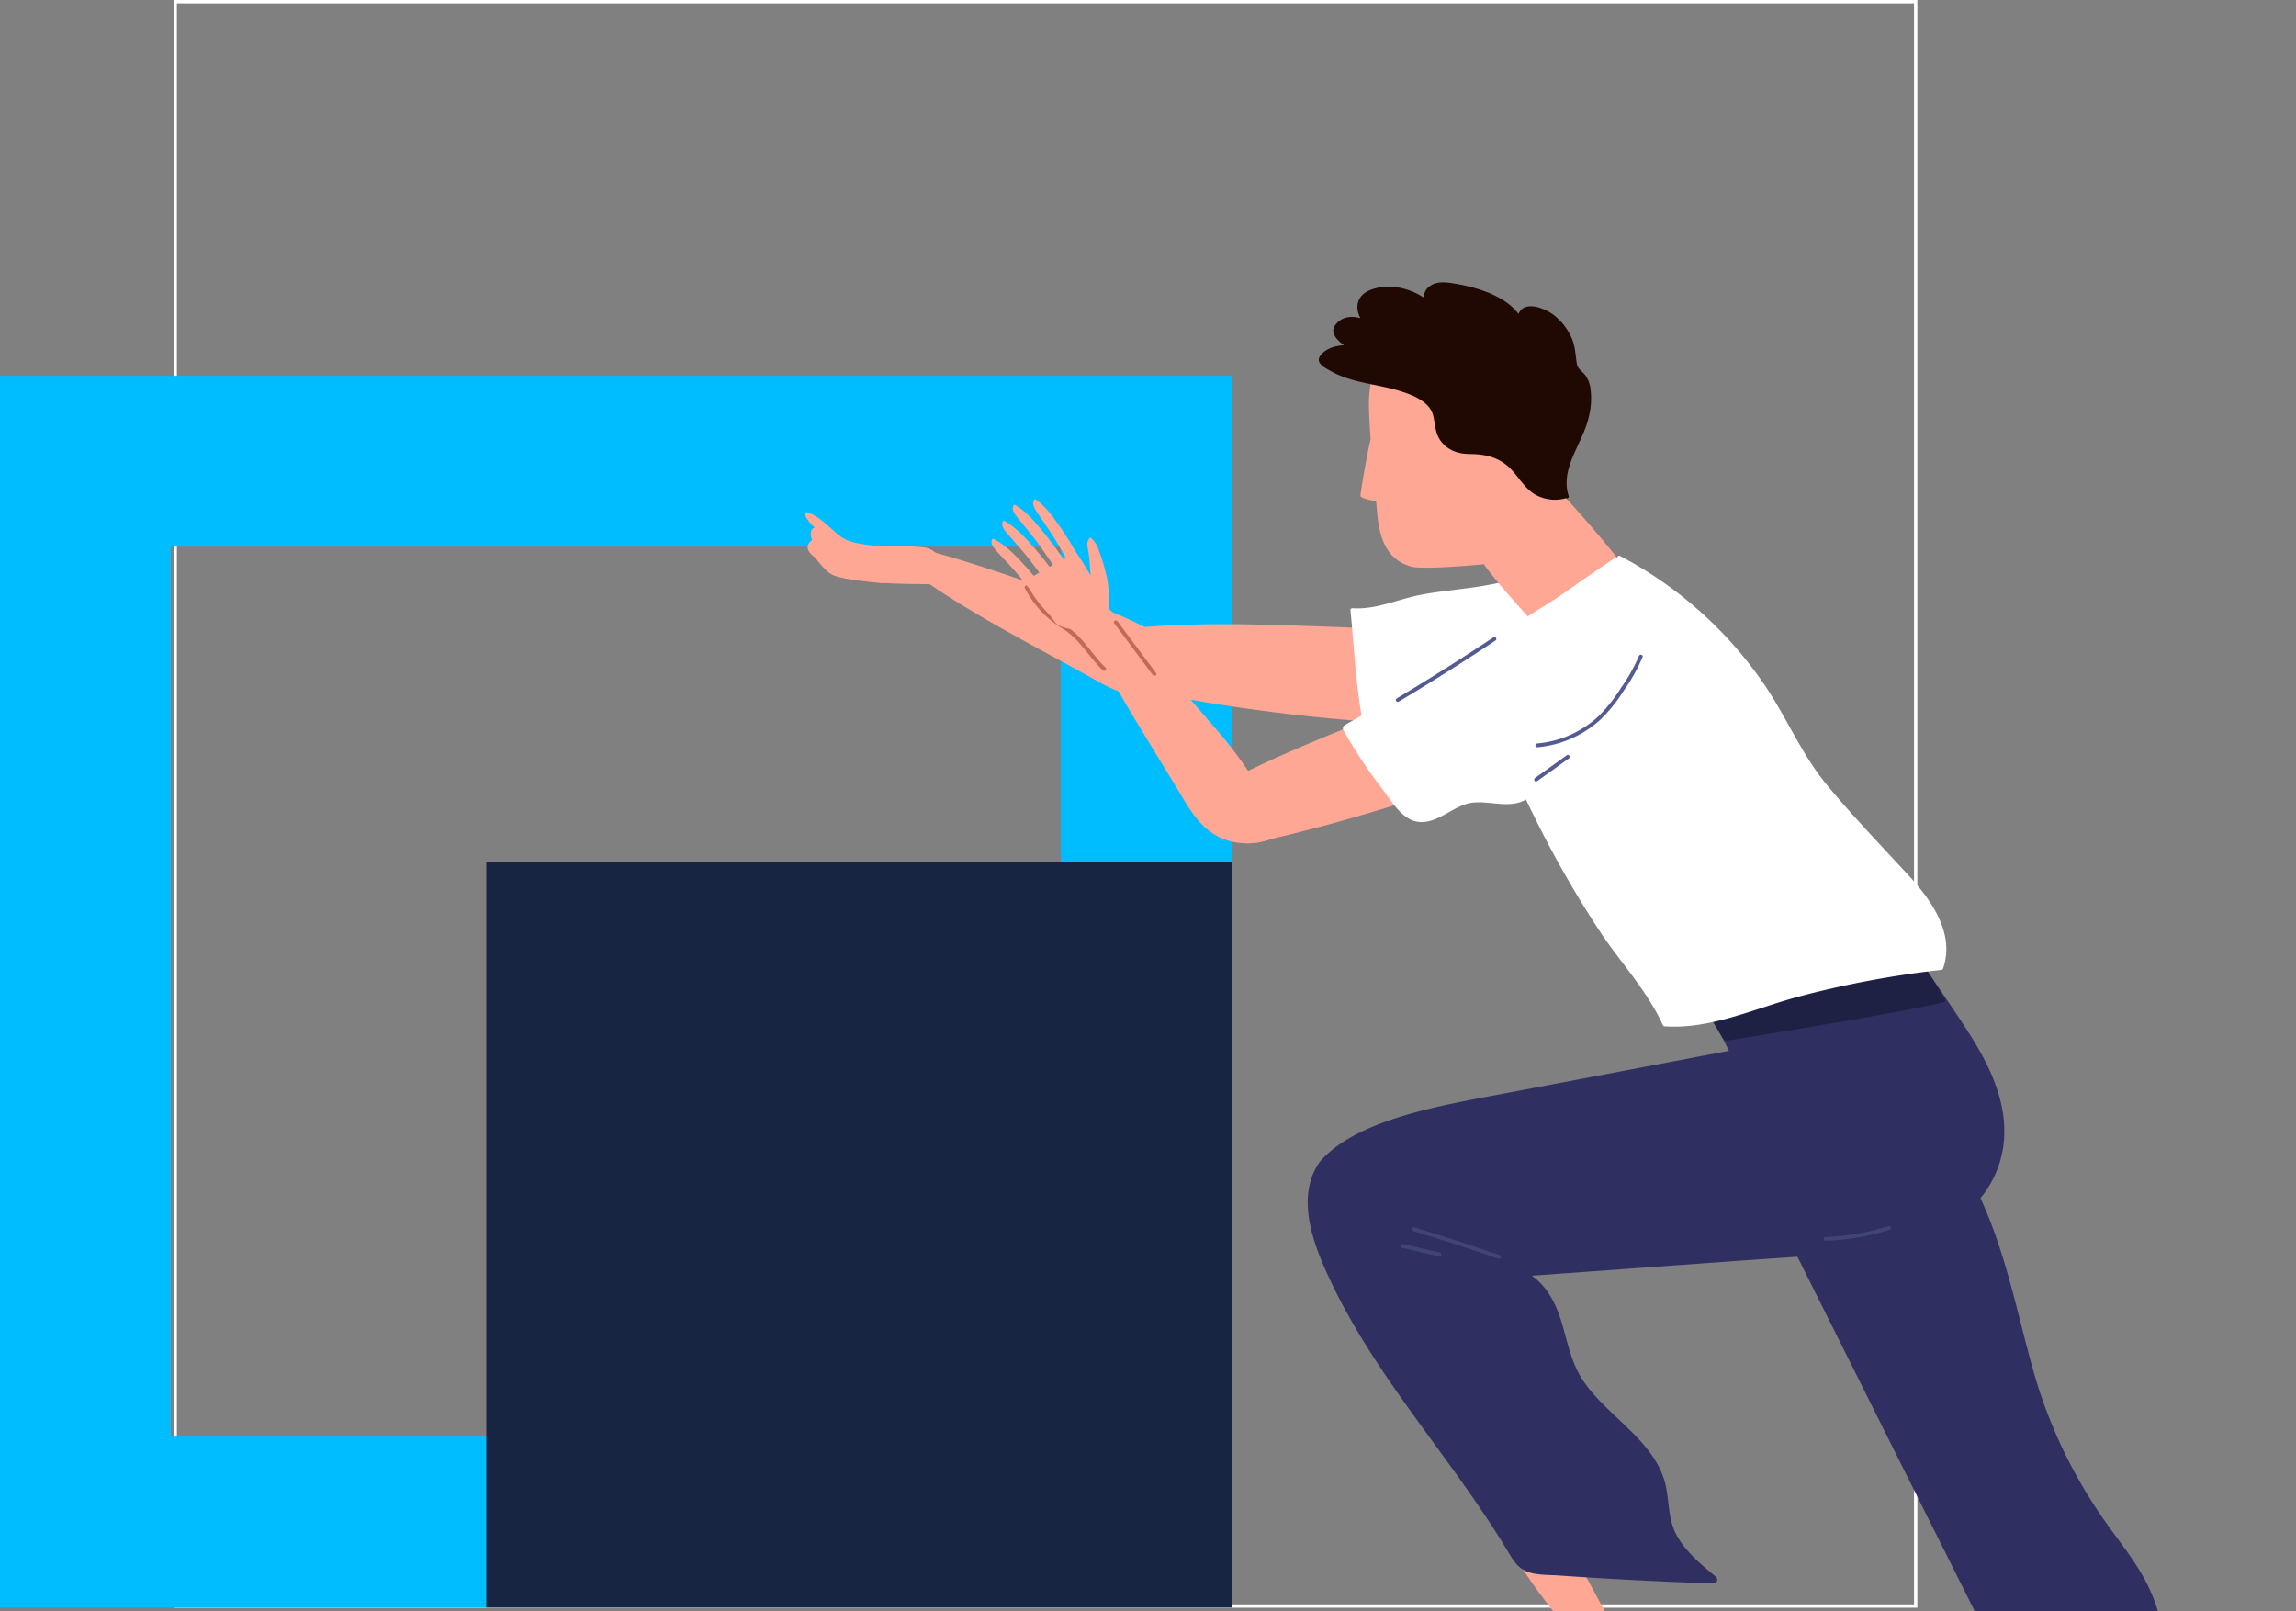 <svg xmlns="http://www.w3.org/2000/svg" xmlns:xlink="http://www.w3.org/1999/xlink" width="691.255" height="485" viewBox="0 0 691.255 485">
  <rect x="0" y="0" width="691.255" height="485" fill="#808080" stroke="none"/>
  <defs>
    <clipPath id="clip-path">
      <rect id="Rectangle_1094" data-name="Rectangle 1094" width="467" height="441" transform="translate(972 250)" fill="#fff"/>
    </clipPath>
    <clipPath id="clip-path-2">
      <rect id="Rectangle_1093" data-name="Rectangle 1093" width="434.732" height="522.257" fill="none"/>
    </clipPath>
    <clipPath id="clip-path-3">
      <rect id="Rectangle_1092" data-name="Rectangle 1092" width="434.733" height="522.254" fill="none"/>
    </clipPath>
    <clipPath id="clip-path-4">
      <rect id="Rectangle_1087" data-name="Rectangle 1087" width="20.226" height="4.455" fill="none"/>
    </clipPath>
    <clipPath id="clip-path-5">
      <rect id="Rectangle_1088" data-name="Rectangle 1088" width="26.748" height="9.488" fill="none"/>
    </clipPath>
    <clipPath id="clip-path-6">
      <rect id="Rectangle_1089" data-name="Rectangle 1089" width="12.242" height="3.695" fill="none"/>
    </clipPath>
    <clipPath id="clip-path-7">
      <rect id="Rectangle_1090" data-name="Rectangle 1090" width="31.185" height="20.5" fill="none"/>
    </clipPath>
  </defs>
  <g id="Group_3284" data-name="Group 3284" transform="translate(-736.745 -215)">
    <g id="Group_66" data-name="Group 66" transform="translate(-291.586 185.7)">
      <g id="Rectangle_89" data-name="Rectangle 89" transform="translate(1080.586 29.3)" fill="none" stroke="#fff" stroke-width="1">
        <rect width="525" height="484" stroke="none"/>
        <rect x="0.5" y="0.5" width="524" height="483" fill="none"/>
      </g>
    </g>
    <g id="Group_3005" data-name="Group 3005" transform="translate(736.745 328.125)">
      <path id="Path_8289" data-name="Path 8289" d="M51.446,51.445H319.362V319.364H51.446ZM0,370.81H370.808V0H0Z" transform="translate(0 0)" fill="#00bdff"/>
      <rect id="Rectangle_1080" data-name="Rectangle 1080" width="224.401" height="224.402" transform="translate(146.406 146.408)" fill="#172542"/>
    </g>
    <g id="Mask_Group_66" data-name="Mask Group 66" transform="translate(-11 9)" clip-path="url(#clip-path)">
      <g id="Group_3021" data-name="Group 3021" transform="translate(940 291)">
        <g id="Group_3020" data-name="Group 3020" transform="translate(50)" clip-path="url(#clip-path-2)">
          <g id="Group_3019" data-name="Group 3019" transform="translate(-0.001 0.003)">
            <g id="Group_3018" data-name="Group 3018" clip-path="url(#clip-path-3)">
              <path id="Path_8292" data-name="Path 8292" d="M39.036,16.4c22.538-2.285,49.023-.676,71.669.061.723.027.608,1.149-.115,1.122s-1.44-.034-2.163-.054c2.413,8.646-.662,17.711,1.758,26.35.1.365-.284.676-.615.656Q87.342,42.9,65.291,39.454q-5.374-.852-10.721-1.8c-1.785-.318-3.569-.649-5.347-.98-1.3-.25-3.022-.324-4.144-1.129-1.663-1.2-1.629-3.826-1.859-5.631-.446-3.481-.7-6.97-.825-10.471-.007-.291-3.691-3-3.36-3.035" transform="translate(59.801 87.678)" fill="#ffa795"/>
              <path id="Path_8293" data-name="Path 8293" d="M28.477,27.559c7.139.507,13.628-2.684,20.5-4.009,7-1.345,14.149-1.764,21.172-3.13a178.68,178.68,0,0,0,20.571-5.307C96.766,13.167,103,11.03,109.3,13.079c.7.23.4,1.332-.3,1.1-.324-.1-.649-.183-.973-.27.811,1.676.135,4.7-.318,6.01-1.257,3.7-4.184,6.435-6.963,9.045-6.956,6.517-13.953,13.162-22.267,17.927A258.36,258.36,0,0,1,50.711,60.3a135.333,135.333,0,0,1-13.175,4.847c-3.421,1.034-4.833,1.839-5.638-1.981-2.4-11.424-2.819-23.43-4-35.03a.583.583,0,0,1,.575-.575" transform="translate(136.425 70.532)" fill="#fff"/>
              <path id="Path_8294" data-name="Path 8294" d="M35.222,3.952A15.56,15.56,0,0,1,44.5,2.621a.612.612,0,0,1,.385-.074c11.627,1.575,23.971,4.773,30.6,15.345a48.987,48.987,0,0,1,6.476,15.453c1.257,6.152,1.5,11.864,4.049,17.529.237-.02,17.745,19.469,24.613,30.366,1.325,2.116.3,7.862-3.157,9.038-5.861,1.987-11.938,3.164-17.758,5.361-2.555.973-5.063,2.035-7.571,3.13-1.291.561,4.063-.946,2.765-1.622-1.663-.872-20.239-21.206-23.572-26.438-.014-.007-18.191,1.771-22,.683-7.842-2.251-9.592-9.363-10.221-16.65-.865-10.235-2.082-20.557-2.413-30.825-.23-7.4,1.406-16.109,8.524-19.962" transform="translate(143.207 14.161)" fill="#ffa795"/>
              <path id="Path_8295" data-name="Path 8295" d="M41.186,7.274c.1-.433.791-.345.7.1-.027.115-.054.23-.088.345,2.7-.372,3.508,3.86,3.867,5.78.764,4.124,1.237,8.322,1.649,12.492a.361.361,0,0,1-.4.392c-3.1-.629-8.8-1.413-8.7-2.42.162-1.778,1.683-11.073,2.974-16.69" transform="translate(129.125 40.266)" fill="#ffa795"/>
              <path id="Path_8296" data-name="Path 8296" d="M28.155,56.212a55.336,55.336,0,0,1,14.946.183.857.857,0,0,1,.676.514.873.873,0,0,1,.446.412q5.364,9.856,10.721,19.719,2.484,4.553,4.955,9.106c1.372,2.528,3.677,5.55,4.32,8.362a.926.926,0,0,1-.493.973c-1.947,1.156-5.293,1.528-7.558,1.71-1.19.1-2.65-3.569-3.792-4.164C50.6,92.1,36.557,74.174,33.225,69.11c-2.339-3.569-5.827-7.666-5.793-12.094a.891.891,0,0,1,.723-.8" transform="translate(185.061 321.362)" fill="#ffa795"/>
              <path id="Path_8297" data-name="Path 8297" d="M3.513,68.633A52.021,52.021,0,0,1,17.365,71.3a.8.8,0,0,1,.548.581.853.853,0,0,1,.345.453q3.346,10.059,6.679,20.1,1.541,4.644,3.083,9.281c.859,2.576,2.494,5.766,2.623,8.477a.86.86,0,0,1-.629.825c-2,.757-5.158.548-7.3.338a4.709,4.709,0,0,1-2.88-.771c-1.494-1.156-2.15-4.029-2.914-5.665l-3.664-7.862c-2.42-5.185-4.921-10.343-7.172-15.6-1.589-3.7-4.137-8.085-3.38-12.195a.846.846,0,0,1,.811-.629" transform="translate(386.752 395.313)" fill="#ffa795"/>
              <path id="Path_8298" data-name="Path 8298" d="M14.586,97.534c11.282-12.9,36.74-16.927,56.912-20.76q33.107-6.287,66.2-12.58-2.941-5.881-5.874-11.769c-1.244-2.481-2.961-5.07-3.448-7.848-.926-5.34,3.11-7.477,7.639-8.585,16.988-4.164,34.841-5.935,52.3-6.645a1.222,1.222,0,0,1,1.609-.047,1.055,1.055,0,0,1,.94,1.3c5.827,8.551,11.742,17.055,17.434,25.695,5.171,7.862,10.012,16.237,11.715,25.62,3.069,16.934-6.023,30.907-21.409,37.585-8.092,3.515-16.9,4.759-25.613,5.53-10.985.98-22.01,1.629-33.016,2.42L78.332,131.9c4.279,2.934,7.017,7.882,8.687,13.081,1.852,5.773,2.8,11.823,5.922,17.123,2.663,4.516,6.5,8.213,10.262,11.81,5.787,5.523,12.269,11.188,14.872,19.016,1.886,5.685.906,11.708,3.887,17.116,2.8,5.083,7.483,8.9,11.884,12.553a1.154,1.154,0,0,1-.811,1.954q-15.575-.517-31.13-1.413-7.787-.446-15.555-1c-3.055-.216-7.1-.007-9.971-1.4-2.805-1.366-4.069-3.941-5.645-6.517q-3.549-5.841-7.389-11.5c-4.921-7.308-10.133-14.419-15.318-21.537C37.536,166.77,26.991,152.236,19.081,136.2c-5.638-11.424-12.634-27.31-4.5-38.667" transform="translate(140.582 167.142)" fill="#2f2f61"/>
              <path id="Path_8299" data-name="Path 8299" d="M14.026,44.879c5.327-.243,12.141-2.413,17.312-3.65q7.848-1.856,15.771-3.468,15.372-3.123,30.927-5.232c-.338-.521-.662-1.048-1.007-1.562-.372-.561.527-1.082.9-.527.439.656.852,1.332,1.284,1.994a.593.593,0,0,1,.379.588c1.906,2.954,3.772,5.935,5.536,8.97a.525.525,0,0,1-.311.764C71.648,45.927,26.546,53.173,19.9,54.248c-1.541.243-1.866-1.007-2.413-1.893-.919-1.474-3.083-5.171-3.907-6.692a.525.525,0,0,1,.446-.784" transform="translate(258.204 173.965)" fill="#1f2144"/>
              <path id="Path_8300" data-name="Path 8300" d="M13.886,47.023c1.075-4.455,4.32-7.889,7.727-10.748,10.045-8.45,21.01-16.008,31.893-23.335a.469.469,0,0,1,.534-.014,1.119,1.119,0,0,1,.257-.169.589.589,0,0,1,.852-.514,120.516,120.516,0,0,1,43.71,39.113c6.395,9.477,10.8,20.185,18.015,29.122,6.8,8.423,18,20.165,25.316,28.108,6.767,7.355,13.865,17.414,10.221,27.858a.6.6,0,0,1-.554.419,294.179,294.179,0,0,0-43,8.065c-13.087,3.495-26.472,9.91-40.283,8.91a.562.562,0,0,1-.493-.284c-4.516-9.944-11.958-18.049-18.123-26.959A318.351,318.351,0,0,1,30.117,92.3c-4.975-10.066-9.842-20.314-14.067-30.717C14.2,57.021,12.7,51.951,13.886,47.023" transform="translate(190.332 70.117)" fill="#fff"/>
              <path id="Path_8301" data-name="Path 8301" d="M15.793,40.511l36.429-4.867a.992.992,0,0,1,.764.2c-.047-.088-.095-.183-.149-.27-.69-1.3,1.237-2.555,1.927-1.257,8.349,15.676,16.251,31.6,23.525,47.8,7.416,16.515,10.6,33.6,15.446,50.9a149.125,149.125,0,0,0,22.781,47.063c4.313,5.976,8.964,11.776,12.114,18.482,3.765,8.011,5.023,16.826,7,25.37a204.831,204.831,0,0,0,22.788,57.034,1.161,1.161,0,0,1-.608,1.717c-10.6,2.217-32.414,1.778-43.2,2.812a1.167,1.167,0,0,1-1.142-.784c-3.684-10.85-7.456-21.639-13.182-31.6C95.472,244.743,5.964,65.043.61,54.565-3.649,46.23,15.847,51.233,14.7,41.708a1.164,1.164,0,0,1,1.088-1.2" transform="translate(276.15 194.529)" fill="#2f2f61"/>
              <path id="Path_8302" data-name="Path 8302" d="M26.513,73.333a1.551,1.551,0,0,1,1.4-.994c1.954-.412,21.294-1.555,22.328-1.764,1.717-.345,2.521-.568,2.325-2.386-.223-2.177-.453-4.347-.683-6.523-.027-.277.243-.446.473-.473a73.763,73.763,0,0,1,14.858-.284c.7.02.9-.034,1.183.379a62.354,62.354,0,0,1,8.734,18.056c.061.2.5,1.785-.8,1.751,0,0-49.665-.284-49.726-1.136-.115-1.379-.7-5.327-.088-6.625" transform="translate(180.098 349.411)" fill="#5c3232"/>
              <path id="Path_8303" data-name="Path 8303" d="M4.2,76.944a1.577,1.577,0,0,1,1.636-.521c1.987.216,20.74,5.1,21.781,5.212,1.744.2,2.576.243,2.954-1.555l1.359-6.408a.488.488,0,0,1,.595-.311,73.322,73.322,0,0,1,14.223,4.313c.669.237.865.25,1.007.723A62.045,62.045,0,0,1,50.5,98.272c0,.2-.074,1.852-1.311,1.413,0,0-47.151-15.575-46.955-16.406.324-1.352.987-5.28,1.967-6.334" transform="translate(369.117 422.498)" fill="#5c3232"/>
              <path id="Path_8304" data-name="Path 8304" d="M35.125,47.279c19.712-11.161,44.609-20.347,65.632-28.784.676-.27,1.021.8.352,1.075s-1.338.548-2,.825c5.685,6.936,6.523,16.467,12.208,23.41a.568.568,0,0,1-.3.845Q90.009,52.1,68.438,57.818,63.185,59.2,57.9,60.481q-2.647.639-5.293,1.251c-1.291.3-2.893.919-4.245.629-2.008-.426-3.028-2.839-3.968-4.4q-2.707-4.512-4.969-9.254c-.128-.264-4.59-1.264-4.3-1.426" transform="translate(85.967 106.277)" fill="#ffa795"/>
              <path id="Path_8305" data-name="Path 8305" d="M50.08,14.281c10.41,10.248,23.991,26.4,33.536,37.457A125.055,125.055,0,0,1,103.97,83.233a7.646,7.646,0,0,0-.892,1.041l-.007-.007a19.967,19.967,0,0,1-16.785,1.061c-6.821-2.67-10.255-9.065-13.838-15.027-9.261-15.406-22.261-35.51-29.4-52-.115-.277,6.814-4.232,7.03-4.015" transform="translate(39.76 82.207)" fill="#ffa795"/>
              <path id="Path_8306" data-name="Path 8306" d="M50.832,11.971C64.974,15.648,84.807,22.854,98.6,27.66a125.038,125.038,0,0,1,33.367,17.116,7.021,7.021,0,0,0-.257,1.352l-.014-.02a19.9,19.9,0,0,1-14,9.315c-7.253,1.1-13.412-2.724-19.5-6.1C82.489,40.6,61.181,29.688,46.756,18.96c-.243-.183,3.786-7.064,4.076-6.99" transform="translate(-13.233 68.943)" fill="#ffa795"/>
              <path id="Path_8307" data-name="Path 8307" d="M28.789,62.543C39.929,56.364,100.559,20.712,110,12.33c1.1-.973-12.323,12.492-13.425,13.473-1.562,1.386,6.794,24.992,1.088,35.537-2.839,5.239-7.186,8.829-9.052,14.7-1.169,3.657-2.238,7.5-5.976,9.288-4.718,2.258-10.41-.02-15.4.575-5.773.676-10.64,6.753-16.677,5.726-4.718-.8-7.943-6.53-10.573-9.957A153.76,153.76,0,0,1,28.376,64.111a1.165,1.165,0,0,1,.412-1.568" transform="translate(133.842 70.726)" fill="#fff"/>
              <path id="Path_8308" data-name="Path 8308" d="M29.7,22.131c1.528-2.163,4.489-3.1,7.166-3.191-2.434-1.866-4.908-4.286-1.69-7.1,1.845-1.616,4.293-1.717,6.638-1.075C40.08,7.624,40.7,3.933,44.738,2.317,50.017.208,56.27,1.533,60.915,4.609a4.074,4.074,0,0,1,1.656-3.387C65.018-.684,68.682.08,71.46.6c6.1,1.136,14.007,3.63,17.941,8.9,1.764-4.266,8.092-1.7,10.85.507a17.936,17.936,0,0,1,5.063,6.55c1.2,2.63,1.2,5.07,1.629,7.828.277,1.785,1.7,2.38,2.636,3.664a8.715,8.715,0,0,1,1.426,3.475,22.363,22.363,0,0,1-.48,9.126c-1.764,7.869-8.734,15.264-6.016,23.667a.564.564,0,0,1-.8.656,12.169,12.169,0,0,1-8.97-.913c-3.1-1.676-4.854-4.752-7.125-7.308-3.475-3.907-7.781-5.05-12.824-5.07-3.1-.02-5.888-.784-8.085-3.089-2.454-2.576-2.217-5.212-2.974-8.43-1.075-4.522-6.882-6.55-10.87-7.7-6.591-1.893-13.757-2.285-19.84-5.692-1.67-.933-4.894-2.42-3.326-4.644" transform="translate(125.518 -0.002)" fill="#200803"/>
              <path id="Path_8309" data-name="Path 8309" d="M27.534,43.293A31.092,31.092,0,0,0,46.09,35a47.245,47.245,0,0,0,6.733-8.531,51.412,51.412,0,0,0,5.334-9.5c.264-.683,1.372-.385,1.109.311a53.828,53.828,0,0,1-5.732,10.194,44.869,44.869,0,0,1-7.294,8.943,32.438,32.438,0,0,1-18.7,8.024c-.737.068-.73-1.082,0-1.149" transform="translate(193.016 95.519)" fill="#545b93"/>
              <path id="Path_8310" data-name="Path 8310" d="M30.492,28.014q4.786-3.437,9.572-6.868c.6-.426,1.176.568.581.994L31.066,29c-.595.433-1.169-.561-.575-.987" transform="translate(189.41 121.195)" fill="#545b93"/>
              <g id="Group_3008" data-name="Group 3008" transform="translate(306.795 284.07)" opacity="0.5" style="mix-blend-mode: multiply;isolation: isolate">
                <g id="Group_3007" data-name="Group 3007" transform="translate(0)">
                  <g id="Group_3006" data-name="Group 3006" clip-path="url(#clip-path-4)">
                    <path id="Path_8311" data-name="Path 8311" d="M16.486,45.331a68.776,68.776,0,0,0,18.968-3.279c.71-.223,1.007.886.3,1.109a69.942,69.942,0,0,1-19.273,3.312c-.737.027-.737-1.122,0-1.142" transform="translate(-15.933 -42.025)" fill="#545b89"/>
                  </g>
                </g>
              </g>
              <g id="Group_3011" data-name="Group 3011" transform="translate(182.901 284.494)" opacity="0.5" style="mix-blend-mode: multiply;isolation: isolate">
                <g id="Group_3010" data-name="Group 3010" transform="translate(0)">
                  <g id="Group_3009" data-name="Group 3009" clip-path="url(#clip-path-5)">
                    <path id="Path_8312" data-name="Path 8312" d="M34,42.114q12.9,3.914,25.647,8.315c.69.243.4,1.352-.3,1.109Q46.6,47.136,33.7,43.222c-.7-.216-.406-1.325.3-1.109" transform="translate(-33.296 -42.085)" fill="#545b89"/>
                  </g>
                </g>
              </g>
              <g id="Group_3014" data-name="Group 3014" transform="translate(179.444 289.516)" opacity="0.5" style="mix-blend-mode: multiply;isolation: isolate">
                <g id="Group_3013" data-name="Group 3013" transform="translate(0)">
                  <g id="Group_3012" data-name="Group 3012" clip-path="url(#clip-path-6)">
                    <path id="Path_8313" data-name="Path 8313" d="M36.667,42.846q5.557,1.278,11.12,2.555c.717.162.412,1.271-.311,1.109L36.362,43.955c-.717-.169-.412-1.278.3-1.109" transform="translate(-35.951 -42.83)" fill="#545b89"/>
                  </g>
                </g>
              </g>
              <g id="Group_3017" data-name="Group 3017" transform="translate(377.545 412.522)" opacity="0.5" style="mix-blend-mode: multiply;isolation: isolate">
                <g id="Group_3016" data-name="Group 3016">
                  <g id="Group_3015" data-name="Group 3015" clip-path="url(#clip-path-7)">
                    <path id="Path_8314" data-name="Path 8314" d="M4.689,61.12q15.038,9.663,30.075,19.32c.622.4.047,1.393-.581.994Q19.145,71.771,4.114,62.107c-.622-.4-.047-1.393.575-.987" transform="translate(-3.845 -61.024)" fill="#545b89"/>
                  </g>
                </g>
              </g>
              <path id="Path_8315" data-name="Path 8315" d="M58.535,13.463c1.467-2.1,16.291-1.906,20.449-1.332a6.008,6.008,0,0,1,4.326,2.339.557.557,0,0,1,.507.2c1.474,1.663,2.819,4.279,2.042,6.577-.791,2.319-3.224,2.048-5.225,1.974-4.685-.155-20.07.155-21.375-2.292-.879-1.656-1.96-5.705-.723-7.463" transform="translate(-43.278 67.653)" fill="#ffa795"/>
              <path id="Path_8316" data-name="Path 8316" d="M61.154,10.253c3.569,1.055,6.74,4.671,9.592,6.909,2.089,1.643,3.522,1.96,6.145,2.555a54.271,54.271,0,0,0,9.653.764c.737-.007-.987,1.886-1.731,1.893-.717.007-1.447.007-2.177-.007l-.007.047c-.2.683-.406,1.366-.615,2.048.581.176.331,1.082-.3,1.068-.108.385-.223.771-.318,1.149-.264,1.082.155,2.15-.095,3.164.277.338,3.975,1.859,3.421,1.825-3.576-.243-11.7-1.068-15.129-2.224-2.434-.818-4.326-3.468-6.03-5.53-2.123-1.521-3.326-3.475-.9-5.266a3.951,3.951,0,0,1-.216-2.92,1.749,1.749,0,0,1,1.007-.865,11.8,11.8,0,0,1-3.008-3.907c-.162-.412.311-.818.7-.7" transform="translate(-60.417 58.939)" fill="#ffa795"/>
              <path id="Path_8317" data-name="Path 8317" d="M33.781,34.277Q48.565,25.445,62.889,15.89c.615-.412,1.19.581.581.987Q49.143,26.428,34.355,35.264a.571.571,0,0,1-.575-.987" transform="translate(144.506 90.955)" fill="#545b93"/>
              <path id="Path_8318" data-name="Path 8318" d="M51.946,13.781A34.5,34.5,0,0,0,57.388,21.3c2.3,2.366,5.151,3.677,7.693,5.685,4,3.143,6.483,7.774,10.16,11.262.534.507-.277,1.311-.811.8C70.144,35,67.392,29.545,62.221,26.449A30.83,30.83,0,0,1,50.959,14.355c-.358-.642.635-1.224.987-.575" transform="translate(15.356 77.739)" fill="#c36956"/>
              <path id="Path_8319" data-name="Path 8319" d="M49.743,15.3q5.81,7.8,11.62,15.588c.446.595-.554,1.169-.987.581l-11.62-15.6c-.446-.588.554-1.156.987-.575" transform="translate(44.43 86.724)" fill="#c36956"/>
              <path id="Path_8320" data-name="Path 8320" d="M50.94,21.723a.336.336,0,0,1,.446-.122c3.6,1.791,6.631,5.063,9.335,7.977.946,1.014,1.832,2.089,2.738,3.143.561-.324,1.129-.642,1.7-.953-1.278-1.7-2.528-3.421-3.88-5.077-1.737-2.129-3.59-4.144-5.381-6.233-.825-.953-2.576-2.805-1.71-4.144a.329.329,0,0,1,.446-.108c3.556,1.9,6.483,5.252,9.1,8.247,1.575,1.791,3.056,3.664,4.509,5.557,1.7-1.007,3.13-1.886,4.813-2.8-1.217-2.1-2.38-4.211-3.671-6.266-1.467-2.325-3.062-4.556-4.59-6.834-.7-1.055-2.21-3.1-1.19-4.326a.317.317,0,0,1,.453-.054c3.3,2.312,5.8,6,8.031,9.288,1.5,2.2,2.873,4.475,4.211,6.773,1.528,2.17,2.92,4.455,4.266,6.773-.135-2.156-.277-4.32-.548-6.463-.2-1.507-1.021-3.535.284-4.732a.335.335,0,0,1,.46-.02A8.136,8.136,0,0,1,83.063,25.1a57.247,57.247,0,0,1,2.082,6.692c1.007,3.9,1.007,7.862,1.142,11.864a.335.335,0,0,1-.561.243.3.3,0,0,1-.331-.061c-.108-.088-.2-.189-.311-.284-4.049,2.359-4.847,5.482-5.827,5.5-3.948.115-8.227-.8-9.288-2.251-1.142-1.568-4.664-6.158-5.793-7.74l-.068-.095c-.1-.108-.2-.2-.311-.324-1.859-2.224-3.562-4.556-5.462-6.753-1.8-2.082-3.711-4.042-5.563-6.07-.852-.933-2.657-2.731-1.832-4.1" transform="translate(5.519 55.635)" fill="#ffa795"/>
              <path id="Path_8321" data-name="Path 8321" d="M52.729,10.05a.341.341,0,0,1,.453-.095c3.481,2.021,6.294,5.476,8.808,8.558,2.684,3.292,5.1,6.787,7.51,10.289a.3.3,0,0,1,.243.352l.074.108c.237.345-.25.784-.487.439l-.176-.257c-2.082-.014-3.279.216-4.678-1.683-1.71-2.339-3.272-4.779-5.023-7.091C57.8,18.48,56.014,16.4,54.29,14.255c-.791-.987-2.474-2.893-1.562-4.2" transform="translate(10.193 57.066)" fill="#ffa795"/>
            </g>
          </g>
        </g>
      </g>
    </g>
  </g>
</svg>
